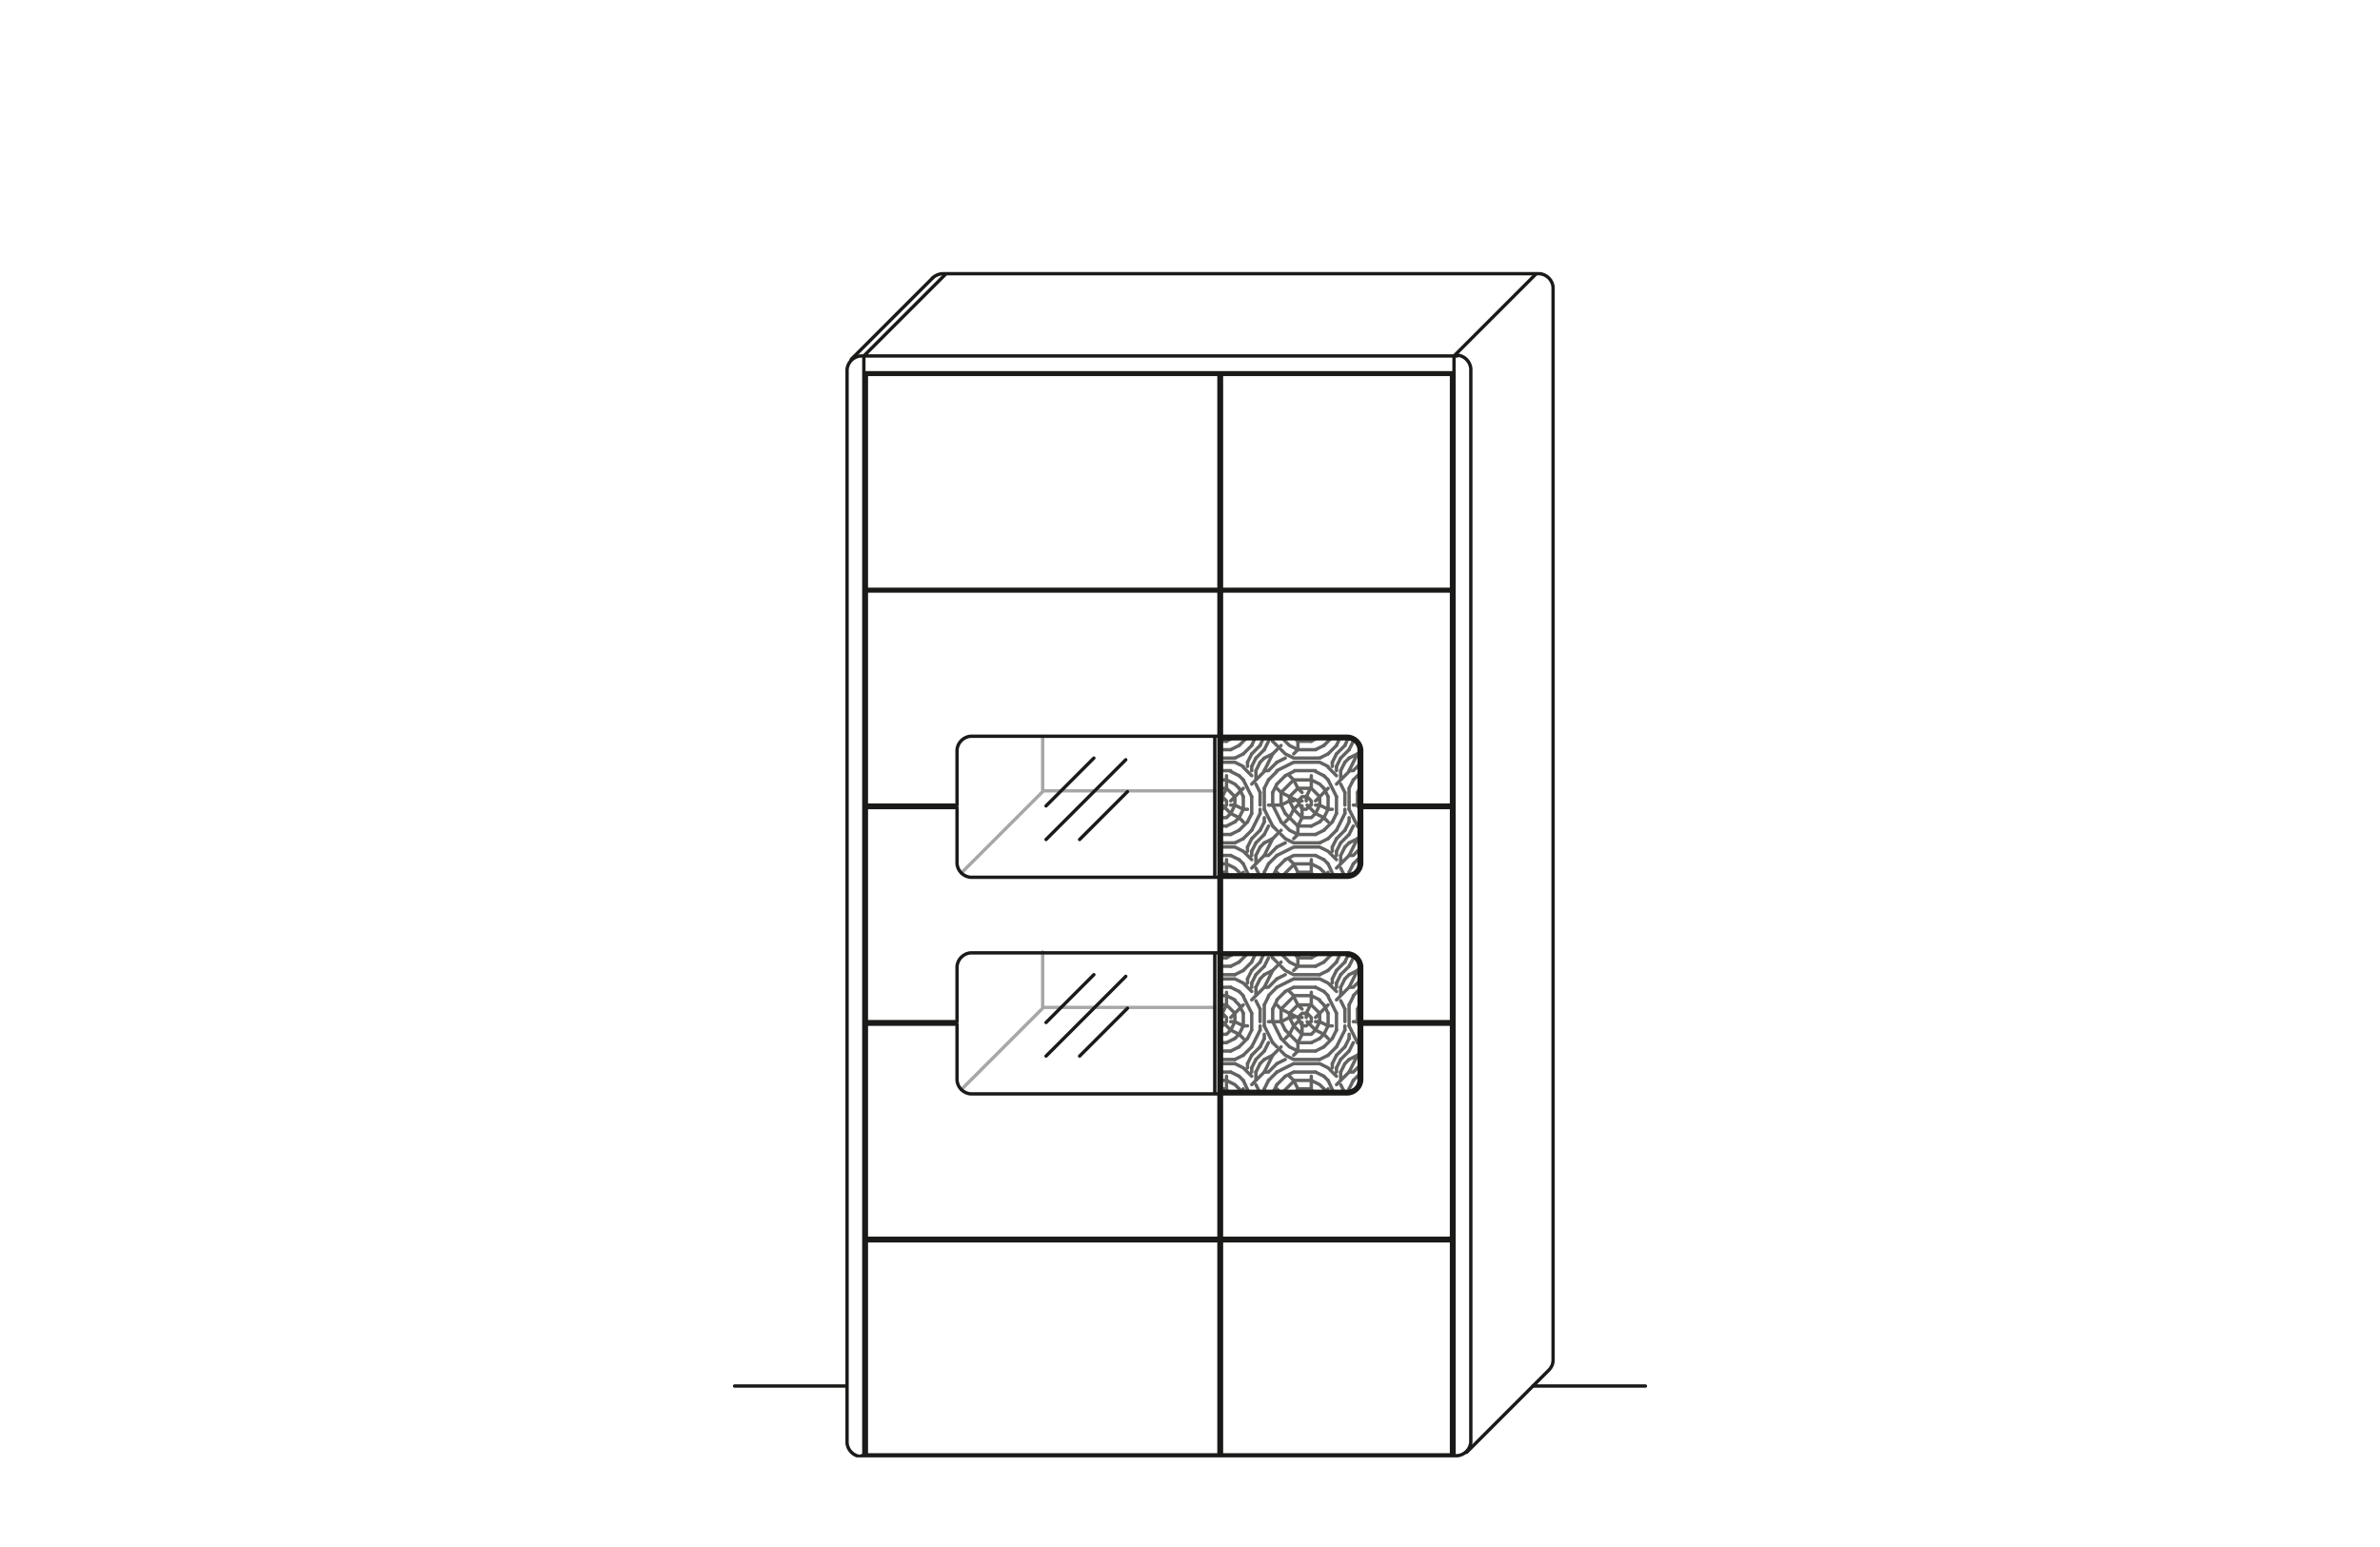 <?xml version="1.0" encoding="UTF-8"?>
<svg xmlns="http://www.w3.org/2000/svg" xmlns:xlink="http://www.w3.org/1999/xlink" version="1.1" id="Ebene_1" x="0px" y="0px" viewBox="0 0 283.5 184.3" style="enable-background:new 0 0 283.5 184.3;" xml:space="preserve">
<style type="text/css">
	
		.st0{clip-path:url(#SVGID_00000028325467333633481380000003658934474818334383_);fill:none;stroke:#A7A7A8;stroke-width:0.4;stroke-linecap:round;stroke-linejoin:round;stroke-miterlimit:10;}
	.st1{clip-path:url(#SVGID_00000029036587552190150530000012583474187128472511_);}
	.st2{clip-path:url(#SVGID_00000012457648123352623690000005606487369005690001_);}
	.st3{clip-path:url(#SVGID_00000162330094463438570550000016711648378308530103_);}
	.st4{clip-path:url(#SVGID_00000176726754640616003580000006081168921459026833_);fill:none;}
	
		.st5{clip-path:url(#SVGID_00000125593755614067606920000008328833449867102105_);fill:none;stroke:#636362;stroke-width:0.4;stroke-linecap:round;stroke-linejoin:round;stroke-miterlimit:10;}
	
		.st6{clip-path:url(#SVGID_00000003095117182629492380000015762585566320494984_);fill:none;stroke:#636362;stroke-width:0.4;stroke-linecap:round;stroke-linejoin:round;stroke-miterlimit:10;}
	.st7{clip-path:url(#SVGID_00000009561800735046439630000017848650507392238756_);}
	.st8{clip-path:url(#SVGID_00000116195669298007848530000016439288308797334657_);}
	.st9{clip-path:url(#SVGID_00000136374543815715258240000014950271751464141441_);}
	.st10{clip-path:url(#SVGID_00000126293352316318412990000016680571401254921400_);fill:none;}
	
		.st11{clip-path:url(#SVGID_00000178178614757050864300000003623886193445094275_);fill:none;stroke:#636362;stroke-width:0.4;stroke-linecap:round;stroke-linejoin:round;stroke-miterlimit:10;}
	
		.st12{clip-path:url(#SVGID_00000108278391711071400390000017235580304133482397_);fill:none;stroke:#636362;stroke-width:0.4;stroke-linecap:round;stroke-linejoin:round;stroke-miterlimit:10;}
	.st13{clip-path:url(#SVGID_00000118363991113530670340000010163448172478269838_);}
	
		.st14{clip-path:url(#SVGID_00000170238623154795279040000011183370354442259376_);fill:none;stroke:#1A1A18;stroke-width:0.4;stroke-linecap:round;stroke-linejoin:round;stroke-miterlimit:10;}
	
		.st15{clip-path:url(#SVGID_00000034048846590147909600000013856576310117754553_);fill:none;stroke:#1A1A18;stroke-width:0.4;stroke-linecap:round;stroke-linejoin:round;stroke-miterlimit:10;}
</style>
<g id="Ebene_2_00000052806787616388913510000009633076582905507247_">
</g>
<g>
	<g>
		<g>
			<defs>
				<rect id="SVGID_1_" x="87.3" y="32.4" width="109" height="141.2"></rect>
			</defs>
			<clipPath id="SVGID_00000162345618127704767810000004381110065229929908_">
				<use xlink:href="#SVGID_1_" style="overflow:visible;"></use>
			</clipPath>
			
				<path style="clip-path:url(#SVGID_00000162345618127704767810000004381110065229929908_);fill:none;stroke:#A7A7A8;stroke-width:0.4;stroke-linecap:round;stroke-linejoin:round;stroke-miterlimit:10;" d="     M114.5,104l9.7-9.7 M114.5,129.8l9.7-9.7 M124.2,94.2v-6.5 M124.2,94.2h20.5 M124.2,120v-6.6 M124.2,120h20.5"></path>
		</g>
	</g>
	<g>
		<g>
			<defs>
				<rect id="SVGID_00000033336971549569788540000008098528862440174721_" x="87.3" y="32.4" width="109" height="141.2"></rect>
			</defs>
			<clipPath id="SVGID_00000111912548065261459690000000752102167803231151_">
				<use xlink:href="#SVGID_00000033336971549569788540000008098528862440174721_" style="overflow:visible;"></use>
			</clipPath>
			<g style="clip-path:url(#SVGID_00000111912548065261459690000000752102167803231151_);">
				<g>
					<g>
						<defs>
							<rect id="SVGID_00000051352825903937385010000005364486746799352459_" x="87.3" y="32.4" width="109" height="141.2"></rect>
						</defs>
						<clipPath id="SVGID_00000142875644501529930750000007315522065447526558_">
							<use xlink:href="#SVGID_00000051352825903937385010000005364486746799352459_" style="overflow:visible;"></use>
						</clipPath>
						<g style="clip-path:url(#SVGID_00000142875644501529930750000007315522065447526558_);">
							<g>
								<g>
									<g>
										<defs>
											<rect id="SVGID_00000075866878632100691680000005817148049996723336_" x="104.4" y="106.5" width="49.3" height="24.8"></rect>
										</defs>
										<clipPath id="SVGID_00000043426712434819322180000001184907535094397868_">
											<use xlink:href="#SVGID_00000075866878632100691680000005817148049996723336_" style="overflow:visible;"></use>
										</clipPath>
										<g style="clip-path:url(#SVGID_00000043426712434819322180000001184907535094397868_);">
											<g>
												<g>
													<defs>
														<polygon id="SVGID_00000130643867486610859720000007347771360816294542_" points="144.7,113.5 115.7,113.5 114,115.2                 114,121.7 113.4,121.7 113.4,122 114,122 114,128.6 115.7,130.3 144.7,130.3               "></polygon>
													</defs>
													<clipPath id="SVGID_00000065057027958539539370000001376190827191021233_">
														<use xlink:href="#SVGID_00000130643867486610859720000007347771360816294542_" style="overflow:visible;"></use>
													</clipPath>
													
														<rect x="113.4" y="113.5" style="clip-path:url(#SVGID_00000065057027958539539370000001376190827191021233_);fill:none;" width="31.3" height="16.8"></rect>
												</g>
											</g>
										</g>
									</g>
								</g>
							</g>
						</g>
					</g>
				</g>
			</g>
		</g>
	</g>
	<g>
		<g>
			<defs>
				<rect id="SVGID_00000062171792824681629480000008971628841880211859_" x="87.3" y="32.4" width="109" height="141.2"></rect>
			</defs>
			<clipPath id="SVGID_00000065035761520093887330000010605674766812341162_">
				<use xlink:href="#SVGID_00000062171792824681629480000008971628841880211859_" style="overflow:visible;"></use>
			</clipPath>
			
				<path style="clip-path:url(#SVGID_00000065035761520093887330000010605674766812341162_);fill:none;stroke:#636362;stroke-width:0.4;stroke-linecap:round;stroke-linejoin:round;stroke-miterlimit:10;" d="     M147.6,123.2l-1-0.5 M157.7,123.2l-1-0.5 M154.6,125.2l-1-0.5 M154.6,115.1l-1-0.5 M154.1,126.2l-1-0.5 M154.1,116.1l-1-0.5      M147.1,129.2l-1-0.5 M157.2,129.2l-1-0.5 M147.1,119.1l-1-0.5 M157.2,119.1l-1-0.5 M148.1,122.2l-1-0.5 M158.2,122.2l-1-0.5      M148.1,127.2l-1-0.5 M158.2,127.2l-1-0.5 M148.1,117.1l-1-0.5 M158.2,117.1l-1-0.5 M152.9,130l1.3-1.3 M152.6,120.2l1.5-1.5      M159.2,129.2l1.5-1.5 M159.2,119.1l1.5-1.5 M149.1,129.2l1.5-1.5 M149.1,119.1l1.5-1.5 M152.1,129.2l1-1 M152.1,119.1l1-1      M161.2,128.7l0.7-0.7 M161.2,118.6l0.7-0.7 M151.1,128.7l1-1 M151.1,118.6l1-1 M161.2,127.7l0.7-0.7 M161.2,117.6l0.7-0.7      M151.1,127.7l1-1 M151.1,117.6l1-1 M161.7,125.7l0.2-0.2 M161.7,115.6l0.2-0.2 M151.6,125.7l1-1 M151.6,115.6l1-1 M154.4,130     l0.3-0.3 M153.6,120.7l1-1 M157.7,124.7l1-1 M157.7,114.6l0.9-0.9 M147.6,124.7l1-1 M147.6,114.6l0.9-0.9 M158.2,125.7l1-1      M158.2,115.6l1-1 M148.1,125.7l1-1 M148.1,115.6l1-1 M159.2,125.7l1-1 M159.2,115.6l1-1 M149.1,125.7l1-1 M149.1,115.6l1-1      M159.7,126.2l1-1 M159.7,116.1l1-1 M149.6,126.2l1-1 M149.6,116.1l1-1 M160.2,126.7l0.5-0.5 M160.2,116.6l0.5-0.5 M150.1,126.7     l0.5-0.5 M150.1,116.6l0.5-0.5 M153.1,123.7l0.5-0.5 M157.2,123.7l0.5-0.5 M147.1,123.7l0.5-0.5 M154.6,121.2l0.5-0.5      M156.2,123.2l0.5-0.5 M146.1,123.2l0.5-0.5 M154.1,125.7l0.5-0.5 M154.1,115.6l0.5-0.5 M154.1,122.2l0.5-0.5 M157.9,130l0.3-0.3      M156.7,121.2l1.5-1.5 M155.6,122.2l0.5-0.5 M147.8,130l0.3-0.3 M146.6,121.2l1.5-1.5 M145.6,122.2l0.5-0.5 M155.1,120.2     l-0.5-0.5 M154.9,130l-0.3-0.3 M156.2,121.2l-0.5-0.5 M146.1,121.2l-0.5-0.5 M152.6,120.2l-0.5-0.5 M152.4,130l-0.3-0.3      M158.2,123.7l-0.5-0.5 M148.1,123.7l-0.5-0.5 M154.1,118.6l-0.5-0.5 M154.1,128.7l-0.5-0.5 M158.2,118.6l-0.5-0.5 M148.1,118.6     l-0.5-0.5 M158.2,128.7l-0.5-0.5 M148.1,128.7l-0.5-0.5 M157.7,119.7l-0.5-0.5 M147.6,119.7l-0.5-0.5 M157.7,129.7l-0.5-0.5      M147.6,129.7l-0.5-0.5 M154.6,114.1l-0.3-0.4 M154.6,124.2l-1.5-1.5 M153.6,114.6l-0.9-0.9 M153.6,124.7l-1-1 M156.7,122.7l-1-1      M146.6,122.7l-1-1 M157.2,120.7l-1-1 M147.1,120.7l-1-1 M156.4,130l-0.3-0.3 M146.3,130l-0.3-0.3 M159.2,118.1l-1-1      M149.1,118.1l-1-1 M159.2,128.2l-1-1 M149.1,128.2l-1-1 M155.1,123.2l-1-1 M152.1,114.6l-0.5-0.5 M153.1,115.6l-0.5-0.5      M161.9,124.4l-0.2-0.2 M152.1,124.7l-0.5-0.5 M153.1,125.7l-0.5-0.5 M161.7,121.7v-1.5 M151.6,121.7v-1.5 M152.6,121.7v-1.5      M153.6,121.2v-0.5 M154.6,115.1v-1 M154.6,125.2v-1 M155.1,123.2v-1.4 M155.6,121.2v-0.5 M145.6,121.2v-0.5 M156.2,119.7v-1.5      M156.2,121.7v-0.5 M156.2,129.7v-1.5 M146.1,119.7v-1.5 M146.1,121.7v-0.5 M146.1,129.7v-1.5 M157.2,121.7v-1 M147.1,121.7v-1      M158.2,122.2v-1.5 M148.1,122.2v-1.5 M158.7,117.1v-0.5 M158.7,127.2v-0.5 M148.6,117.1v-0.5 M148.6,127.2v-0.5 M159.2,117.6     v-0.5 M159.2,122.7v-2 M159.2,127.7v-0.5 M149.1,117.6v-0.5 M149.1,122.7v-2 M149.1,127.7v-0.5 M159.7,118.6v-1 M159.7,128.7v-1      M149.6,118.6v-1 M149.6,128.7v-1 M160.2,121.7v-1.5 M160.2,122.7v-0.5 M150.1,121.7v-1.5 M150.1,122.7v-0.5 M160.7,122.2v-2.5      M160.7,123.7v-0.5 M160.7,130v-0.3 M150.6,122.2v-2.5 M150.6,123.7v-0.5 M150.6,130v-0.3 M146.6,117.6h-1.1 M151.1,117.6h-0.5      M156.7,117.6h-2.5 M161.2,117.6h-0.5 M146.6,127.7h-1.1 M151.1,127.7h-0.5 M156.7,127.7h-2.5 M161.2,127.7h-0.5 M146.1,118.6     h-0.6 M156.2,118.6h-2 M146.1,128.7h-0.6 M156.2,128.7h-2 M146.1,119.7h-0.6 M156.2,119.7h-1.5 M146.1,129.7h-0.6 M156.2,129.7     h-1.5 M145.6,120.7L145.6,120.7 M155.6,120.7h-0.5 M154.1,121.2h-0.5 M155.1,121.2h-0.5 M147.1,121.7h-0.5 M152.6,121.7h-1.5      M157.2,121.7h-0.5 M161.9,121.7h-0.7 M145.6,122.2L145.6,122.2 M148.6,122.2h-0.5 M155.6,122.2h-0.5 M158.7,122.2h-0.5      M146.1,123.2h-0.6 M156.2,123.2h-1 M146.1,114.1h-0.6 M156.2,114.1h-1.5 M146.1,124.2h-0.6 M156.2,124.2h-1.5 M146.6,115.1h-1.1      M156.7,115.1h-2 M146.6,125.2h-1.1 M156.7,125.2h-2 M147.1,116.1h-1.6 M157.2,116.1h-3 M147.1,126.2h-1.6 M157.2,126.2h-3      M147.1,116.6h-1.6 M157.2,116.6h-3 M147.1,126.7h-1.6 M157.2,126.7h-3"></path>
		</g>
	</g>
	<g>
		<g>
			<defs>
				<rect id="SVGID_00000023968689925362810250000011355602205596317886_" x="87.3" y="32.4" width="109" height="141.2"></rect>
			</defs>
			<clipPath id="SVGID_00000169553290624218545960000018327284024389243281_">
				<use xlink:href="#SVGID_00000023968689925362810250000011355602205596317886_" style="overflow:visible;"></use>
			</clipPath>
			
				<path style="clip-path:url(#SVGID_00000169553290624218545960000018327284024389243281_);fill:none;stroke:#636362;stroke-width:0.4;stroke-linecap:round;stroke-linejoin:round;stroke-miterlimit:10;" d="     M152.1,127.7l2-1 M152.1,117.6l2-1 M153.1,128.2l1-0.5 M153.1,118.1l1-0.5 M156.2,124.2l1-0.5 M146.1,124.2l1-0.5 M156.2,114.1     l0.7-0.4 M146.1,114.1l0.7-0.4 M157.2,126.2l1-0.5 M147.1,126.2l1-0.5 M157.2,116.1l1-0.5 M147.1,116.1l1-0.5 M156.7,125.2l1-0.5      M146.6,125.2l1-0.5 M156.7,115.1l1-0.5 M146.6,115.1l1-0.5 M152.6,121.7l1-0.5 M152.1,126.7l1-0.5 M152.1,116.6l1-0.5      M160.7,126.2l1-0.5 M150.6,126.2l1-0.5 M160.7,116.1l1-0.5 M150.6,116.1l1-0.5 M149.1,114.6l0.4-0.9 M149.1,124.7l1-2      M159.2,114.6l0.4-0.9 M159.2,124.7l1-2 M150.6,117.6l1-2 M150.6,127.7l1-2 M160.7,117.6l1-2 M160.7,127.7l1-2 M149.1,117.1     l0.5-1 M149.1,127.2l0.5-1 M159.2,117.1l0.5-1 M159.2,127.2l0.5-1 M151.6,120.2l0.5-1 M151.7,130l0.4-0.8 M161.7,120.2l0.2-0.4      M153.6,123.2l0.5-1 M154.6,114.1l0.2-0.4 M154.6,124.2l0.5-1 M147.6,123.2l0.5-1 M157.7,123.2l0.5-1 M150.1,114.6l0.4-0.9      M150.1,124.7l0.5-1 M160.2,114.6l0.4-0.9 M160.2,124.7l0.5-1 M145.6,120.7l0.5-1 M145.9,130l0.1-0.3 M155.6,120.7l0.5-1      M156,130l0.1-0.3 M146.6,122.7l0.5-1 M156.7,122.7l0.5-1 M148.6,123.7l0.5-1 M158.7,123.7l0.5-1 M149.6,117.6l0.5-1      M149.6,127.7l0.5-1 M159.7,117.6l0.5-1 M159.7,127.7l0.5-1 M148.6,116.6l0.5-1 M148.6,126.7l0.5-1 M158.7,116.6l0.5-1      M158.7,126.7l0.5-1 M150.6,119.7l0.5-1 M150.6,129.7l0.5-1 M160.7,119.7l0.5-1 M160.7,129.7l0.5-1 M150.6,115.1l0.5-1      M150.6,125.2l0.5-1 M160.7,115.1l0.5-1 M160.7,125.2l0.5-1 M161.9,122.1l-0.2-0.4 M152.6,123.7l-1-2 M161.7,124.2l-1-2      M151.6,114.1l-0.2-0.4 M151.6,124.2l-1-2 M159.2,120.7l-1-2 M158.8,130l-0.6-1.3 M149.1,120.7l-1-2 M148.7,130l-0.6-1.3      M155.1,122.2l-0.5-1 M154.1,122.2l-0.5-1 M160.2,120.2l-0.5-1 M160.1,130l-0.4-0.8 M150.1,120.2l-0.5-1 M150,130l-0.4-0.8      M158.2,120.7l-0.5-1 M157.8,130l-0.1-0.3 M148.1,120.7l-0.5-1 M147.7,130l-0.1-0.3 M153.1,122.7l-0.5-1 M154.6,119.7l-0.5-1      M154.6,129.7l-0.5-1 M154.6,121.2l-2-1 M147.6,128.2l-1-0.5 M157.7,128.2l-1-0.5 M147.6,118.1l-1-0.5 M157.7,118.1l-1-0.5"></path>
		</g>
	</g>
	<g>
		<g>
			<defs>
				<rect id="SVGID_00000122707636779002701350000016021245947456768915_" x="87.3" y="32.4" width="109" height="141.2"></rect>
			</defs>
			<clipPath id="SVGID_00000163066295582920689280000010224652607033210270_">
				<use xlink:href="#SVGID_00000122707636779002701350000016021245947456768915_" style="overflow:visible;"></use>
			</clipPath>
			<g style="clip-path:url(#SVGID_00000163066295582920689280000010224652607033210270_);">
				<g>
					<g>
						<defs>
							<rect id="SVGID_00000129886006251186724700000015734259328596479127_" x="87.3" y="32.4" width="109" height="141.2"></rect>
						</defs>
						<clipPath id="SVGID_00000180363638728969610930000007712517900529301376_">
							<use xlink:href="#SVGID_00000129886006251186724700000015734259328596479127_" style="overflow:visible;"></use>
						</clipPath>
						<g style="clip-path:url(#SVGID_00000180363638728969610930000007712517900529301376_);">
							<g>
								<g>
									<g>
										<defs>
											<rect id="SVGID_00000105393667260629333300000012705526356898353550_" x="104.4" y="80.7" width="49.3" height="24.8"></rect>
										</defs>
										<clipPath id="SVGID_00000007424878078717418450000002497727588677789602_">
											<use xlink:href="#SVGID_00000105393667260629333300000012705526356898353550_" style="overflow:visible;"></use>
										</clipPath>
										<g style="clip-path:url(#SVGID_00000007424878078717418450000002497727588677789602_);">
											<g>
												<g>
													<defs>
														<polygon id="SVGID_00000078030600195996826760000010910468799801225131_" points="144.7,87.7 115.7,87.7 114,89.4                 114,95.9 113.4,95.9 113.4,96.2 114,96.2 114,102.8 115.7,104.5 144.7,104.5               "></polygon>
													</defs>
													<clipPath id="SVGID_00000055673821145395059640000005822161391766851767_">
														<use xlink:href="#SVGID_00000078030600195996826760000010910468799801225131_" style="overflow:visible;"></use>
													</clipPath>
													
														<rect x="113.4" y="87.7" style="clip-path:url(#SVGID_00000055673821145395059640000005822161391766851767_);fill:none;" width="31.3" height="16.8"></rect>
												</g>
											</g>
										</g>
									</g>
								</g>
							</g>
						</g>
					</g>
				</g>
			</g>
		</g>
	</g>
	<g>
		<g>
			<defs>
				<rect id="SVGID_00000079450806682779223470000013574966369895742911_" x="87.3" y="32.4" width="109" height="141.2"></rect>
			</defs>
			<clipPath id="SVGID_00000166643444910039986110000006481853366732938684_">
				<use xlink:href="#SVGID_00000079450806682779223470000013574966369895742911_" style="overflow:visible;"></use>
			</clipPath>
			
				<path style="clip-path:url(#SVGID_00000166643444910039986110000006481853366732938684_);fill:none;stroke:#636362;stroke-width:0.4;stroke-linecap:round;stroke-linejoin:round;stroke-miterlimit:10;" d="     M147.6,97.4l-1-0.5 M157.7,97.4l-1-0.5 M154.6,99.4l-1-0.5 M154.6,89.3l-1-0.5 M154.1,100.4l-1-0.5 M154.1,90.3l-1-0.5      M147.1,103.4l-1-0.5 M157.2,103.4l-1-0.5 M147.1,93.4l-1-0.5 M157.2,93.4l-1-0.5 M148.1,96.4l-1-0.5 M158.2,96.4l-1-0.5      M148.1,101.4l-1-0.5 M158.2,101.4l-1-0.5 M148.1,91.3l-1-0.5 M158.2,91.3l-1-0.5 M152.9,104.2l1.3-1.3 M152.6,94.4l1.5-1.5      M159.2,103.4l1.5-1.5 M159.2,93.4l1.5-1.5 M149.1,103.4l1.5-1.5 M149.1,93.4l1.5-1.5 M152.1,103.4l1-1 M152.1,93.4l1-1      M161.2,102.9l0.7-0.7 M161.2,92.9l0.7-0.7 M151.1,102.9l1-1 M151.1,92.9l1-1 M161.2,101.9l0.7-0.7 M161.2,91.8l0.7-0.7      M151.1,101.9l1-1 M151.1,91.8l1-1 M161.7,99.9l0.2-0.2 M161.7,89.8l0.2-0.2 M151.6,99.9l1-1 M151.6,89.8l1-1 M154.4,104.2     l0.3-0.3 M153.6,94.9l1-1 M157.7,98.9l1-1 M157.7,88.8l0.9-0.9 M147.6,98.9l1-1 M147.6,88.8l0.9-0.9 M158.2,99.9l1-1 M158.2,89.8     l1-1 M148.1,99.9l1-1 M148.1,89.8l1-1 M159.2,99.9l1-1 M159.2,89.8l1-1 M149.1,99.9l1-1 M149.1,89.8l1-1 M159.7,100.4l1-1      M159.7,90.3l1-1 M149.6,100.4l1-1 M149.6,90.3l1-1 M160.2,100.9l0.5-0.5 M160.2,90.8l0.5-0.5 M150.1,100.9l0.5-0.5 M150.1,90.8     l0.5-0.5 M153.1,97.9l0.5-0.5 M157.2,97.9l0.5-0.5 M147.1,97.9l0.5-0.5 M154.6,95.4l0.5-0.5 M156.2,97.4l0.5-0.5 M146.1,97.4     l0.5-0.5 M154.1,99.9l0.5-0.5 M154.1,89.8l0.5-0.5 M154.1,96.4l0.5-0.5 M157.9,104.2l0.3-0.3 M156.7,95.4l1.5-1.5 M155.6,96.4     l0.5-0.5 M147.8,104.2l0.3-0.3 M146.6,95.4l1.5-1.5 M145.6,96.4l0.5-0.5 M155.1,94.4l-0.5-0.5 M154.9,104.2l-0.3-0.3 M156.2,95.4     l-0.5-0.5 M146.1,95.4l-0.5-0.5 M152.6,94.4l-0.5-0.5 M152.4,104.2l-0.3-0.3 M158.2,97.9l-0.5-0.5 M148.1,97.9l-0.5-0.5      M154.1,92.9l-0.5-0.5 M154.1,102.9l-0.5-0.5 M158.2,92.9l-0.5-0.5 M148.1,92.9l-0.5-0.5 M158.2,102.9l-0.5-0.5 M148.1,102.9     l-0.5-0.5 M157.7,93.9l-0.5-0.5 M147.6,93.9l-0.5-0.5 M157.7,103.9l-0.5-0.5 M147.6,103.9l-0.5-0.5 M154.6,88.3l-0.4-0.4      M154.6,98.4l-1.5-1.5 M153.6,88.8l-0.9-0.9 M153.6,98.9l-1-1 M156.7,96.9l-1-1 M146.6,96.9l-1-1 M157.2,94.9l-1-1 M147.1,94.9     l-1-1 M156.4,104.2l-0.3-0.3 M146.3,104.2l-0.3-0.3 M159.2,92.4l-1-1 M149.1,92.4l-1-1 M159.2,102.4l-1-1 M149.1,102.4l-1-1      M155.1,97.4l-1-1 M152.1,88.8l-0.5-0.5 M153.1,89.8l-0.5-0.5 M161.9,98.6l-0.2-0.2 M152.1,98.9l-0.5-0.5 M153.1,99.9l-0.5-0.5      M161.7,95.9v-1.5 M151.6,95.9v-1.5 M152.6,95.9v-1.5 M153.6,95.4v-0.5 M154.6,89.3v-1 M154.6,99.4v-1 M155.1,97.4V96      M155.6,95.4v-0.5 M145.6,95.4v-0.5 M156.2,93.9v-1.5 M156.2,95.9v-0.5 M156.2,103.9v-1.5 M146.1,93.9v-1.5 M146.1,95.9v-0.5      M146.1,103.9v-1.5 M157.2,95.9v-1 M147.1,95.9v-1 M158.2,96.4v-1.5 M148.1,96.4v-1.5 M158.7,91.3v-0.5 M158.7,101.4v-0.5      M148.6,91.3v-0.5 M148.6,101.4v-0.5 M159.2,91.8v-0.5 M159.2,96.9v-2 M159.2,101.9v-0.5 M149.1,91.8v-0.5 M149.1,96.9v-2      M149.1,101.9v-0.5 M159.7,92.9v-1 M159.7,102.9v-1 M149.6,92.9v-1 M149.6,102.9v-1 M160.2,95.9v-1.5 M160.2,96.9v-0.5      M150.1,95.9v-1.5 M150.1,96.9v-0.5 M160.7,96.4v-2.5 M160.7,97.9v-0.5 M160.7,104.2v-0.3 M150.6,96.4v-2.5 M150.6,97.9v-0.5      M150.6,104.2v-0.3 M146.6,91.8h-1.1 M151.1,91.8h-0.5 M156.7,91.8h-2.5 M161.2,91.8h-0.5 M146.6,101.9h-1.1 M151.1,101.9h-0.5      M156.7,101.9h-2.5 M161.2,101.9h-0.5 M146.1,92.9h-0.6 M156.2,92.9h-2 M146.1,102.9h-0.6 M156.2,102.9h-2 M146.1,93.9h-0.6      M156.2,93.9h-1.5 M146.1,103.9h-0.6 M156.2,103.9h-1.5 M145.6,94.9L145.6,94.9 M155.6,94.9h-0.5 M154.1,95.4h-0.5 M155.1,95.4     h-0.5 M147.1,95.9h-0.5 M152.6,95.9h-1.5 M157.2,95.9h-0.5 M161.9,95.9h-0.7 M145.6,96.4L145.6,96.4 M148.6,96.4h-0.5      M155.6,96.4h-0.5 M158.7,96.4h-0.5 M146.1,97.4h-0.6 M156.2,97.4h-1 M146.1,88.3h-0.6 M156.2,88.3h-1.5 M146.1,98.4h-0.6      M156.2,98.4h-1.5 M146.6,89.3h-1.1 M156.7,89.3h-2 M146.6,99.4h-1.1 M156.7,99.4h-2 M147.1,90.3h-1.6 M157.2,90.3h-3      M147.1,100.4h-1.6 M157.2,100.4h-3 M147.1,90.8h-1.6 M157.2,90.8h-3 M147.1,100.9h-1.6 M157.2,100.9h-3"></path>
		</g>
	</g>
	<g>
		<g>
			<defs>
				<rect id="SVGID_00000038387253485421120460000000007969886963379890_" x="87.3" y="32.4" width="109" height="141.2"></rect>
			</defs>
			<clipPath id="SVGID_00000137121529561676567180000002835194407462127533_">
				<use xlink:href="#SVGID_00000038387253485421120460000000007969886963379890_" style="overflow:visible;"></use>
			</clipPath>
			
				<path style="clip-path:url(#SVGID_00000137121529561676567180000002835194407462127533_);fill:none;stroke:#636362;stroke-width:0.4;stroke-linecap:round;stroke-linejoin:round;stroke-miterlimit:10;" d="     M152.1,101.9l2-1 M152.1,91.8l2-1 M153.1,102.4l1-0.5 M153.1,92.4l1-0.5 M156.2,98.4l1-0.5 M146.1,98.4l1-0.5 M156.2,88.3     l0.7-0.4 M146.1,88.3l0.7-0.4 M157.2,100.4l1-0.5 M147.1,100.4l1-0.5 M157.2,90.3l1-0.5 M147.1,90.3l1-0.5 M156.7,99.4l1-0.5      M146.6,99.4l1-0.5 M156.7,89.3l1-0.5 M146.6,89.3l1-0.5 M152.6,95.9l1-0.5 M152.1,100.9l1-0.5 M152.1,90.8l1-0.5 M160.7,100.4     l1-0.5 M150.6,100.4l1-0.5 M160.7,90.3l1-0.5 M150.6,90.3l1-0.5 M149.1,88.8l0.4-0.9 M149.1,98.9l1-2 M159.2,88.8l0.4-0.9      M159.2,98.9l1-2 M150.6,91.8l1-2 M150.6,101.9l1-2 M160.7,91.8l1-2 M160.7,101.9l1-2 M149.1,91.3l0.5-1 M149.1,101.4l0.5-1      M159.2,91.3l0.5-1 M159.2,101.4l0.5-1 M151.6,94.4l0.5-1 M151.7,104.2l0.4-0.8 M161.7,94.4l0.2-0.4 M153.6,97.4l0.5-1      M154.6,88.3l0.2-0.4 M154.6,98.4l0.5-1 M147.6,97.4l0.5-1 M157.7,97.4l0.5-1 M150.1,88.8l0.4-0.9 M150.1,98.9l0.5-1 M160.2,88.8     l0.4-0.9 M160.2,98.9l0.5-1 M145.6,94.9l0.5-1 M145.9,104.2l0.1-0.3 M155.6,94.9l0.5-1 M156,104.2l0.1-0.3 M146.6,96.9l0.5-1      M156.7,96.9l0.5-1 M148.6,97.9l0.5-1 M158.7,97.9l0.5-1 M149.6,91.8l0.5-1 M149.6,101.9l0.5-1 M159.7,91.8l0.5-1 M159.7,101.9     l0.5-1 M148.6,90.8l0.5-1 M148.6,100.9l0.5-1 M158.7,90.8l0.5-1 M158.7,100.9l0.5-1 M150.6,93.9l0.5-1 M150.6,103.9l0.5-1      M160.7,93.9l0.5-1 M160.7,103.9l0.5-1 M150.6,89.3l0.5-1 M150.6,99.4l0.5-1 M160.7,89.3l0.5-1 M160.7,99.4l0.5-1 M161.9,96.3     l-0.2-0.4 M152.6,97.9l-1-2 M161.7,98.4l-1-2 M151.6,88.3l-0.2-0.4 M151.6,98.4l-1-2 M159.2,94.9l-1-2 M158.8,104.2l-0.6-1.3      M149.1,94.9l-1-2 M148.7,104.2l-0.6-1.3 M155.1,96.4l-0.5-1 M154.1,96.4l-0.5-1 M160.2,94.4l-0.5-1 M160.1,104.2l-0.4-0.8      M150.1,94.4l-0.5-1 M150,104.2l-0.4-0.8 M158.2,94.9l-0.5-1 M157.8,104.2l-0.1-0.3 M148.1,94.9l-0.5-1 M147.7,104.2l-0.1-0.3      M153.1,96.9l-0.5-1 M154.6,93.9l-0.5-1 M154.6,103.9l-0.5-1 M154.6,95.4l-2-1 M147.6,102.4l-1-0.5 M157.7,102.4l-1-0.5      M147.6,92.4l-1-0.5 M157.7,92.4l-1-0.5"></path>
		</g>
	</g>
	<g>
		<g>
			<defs>
				<rect id="SVGID_00000122721174261211750910000000526081463851800748_" x="87.3" y="32.4" width="109" height="141.2"></rect>
			</defs>
			<clipPath id="SVGID_00000128478345162148514410000007531348456858768301_">
				<use xlink:href="#SVGID_00000122721174261211750910000000526081463851800748_" style="overflow:visible;"></use>
			</clipPath>
			<g style="clip-path:url(#SVGID_00000128478345162148514410000007531348456858768301_);">
				<g>
					<g>
						<defs>
							<rect id="SVGID_00000143606288730132792500000003942215458826854529_" x="87.3" y="32.4" width="109" height="141.2"></rect>
						</defs>
						<clipPath id="SVGID_00000135687033452831006070000016383897146453353404_">
							<use xlink:href="#SVGID_00000143606288730132792500000003942215458826854529_" style="overflow:visible;"></use>
						</clipPath>
						
							<path style="clip-path:url(#SVGID_00000135687033452831006070000016383897146453353404_);fill:none;stroke:#1A1A18;stroke-width:0.4;stroke-linecap:round;stroke-linejoin:round;stroke-miterlimit:10;" d="        M87.5,165.1h13.4 M182.6,165.1H196 M112.3,32.6c-0.4,0-0.9,0.2-1.2,0.5 M184.5,163.2c0.3-0.3,0.5-0.7,0.5-1.2 M185,34.3        c0-0.9-0.8-1.7-1.7-1.7 M112.3,32.6h71 M185,162V34.3 M172.9,70.2h-27.4 M172.9,70.4h-27.4 M103.2,70.2h42 M103.2,70.4h42         M144.7,104.5V87.7 M162.7,95.9v0.3 M162.7,95.9v0.3 M160.5,104.2h-15 M160.5,104.2c0.8,0,1.4-0.6,1.4-1.4 M161.9,102.8V89.4         M161.9,89.4c0-0.8-0.6-1.4-1.4-1.4 M160.5,88h-15 M162.2,89.4c0-0.9-0.8-1.7-1.7-1.7 M160.5,104.5c0.9,0,1.7-0.8,1.7-1.7         M162.2,102.8v-6.6 M162.2,95.9v-6.6 M160.5,87.7h-15 M160.5,104.5h-15 M172.9,95.9h-10.8 M172.9,96.2h-10.8 M113.4,95.9v0.3         M113.4,95.9v0.3 M115.7,87.7c-0.9,0-1.7,0.8-1.7,1.7 M114,102.8c0,0.9,0.8,1.7,1.7,1.7 M114,102.8v-6.6 M114,95.9v-6.6         M115.7,87.7h29.6 M115.7,104.5h29.6 M103.2,95.9H114 M103.2,96.2H114 M172.9,147.8h-27.4 M172.9,147.5h-27.4 M103.2,147.8h42         M103.2,147.5h42 M144.7,130.3v-16.8 M162.7,121.7v0.3 M162.7,121.7v0.3 M160.5,130h-15 M160.5,130c0.8,0,1.4-0.6,1.4-1.4         M161.9,128.6v-13.4 M161.9,115.2c0-0.8-0.6-1.4-1.4-1.4 M160.5,113.7h-15 M162.2,115.2c0-0.9-0.8-1.7-1.7-1.7 M160.5,130.3        c0.9,0,1.7-0.8,1.7-1.7 M162.2,128.6V122 M162.2,121.7v-6.6 M160.5,113.5h-15 M160.5,130.3h-15 M172.9,44.6h-27.4         M172.9,121.7h-10.8 M172.9,122h-10.8 M102.9,44.4h70.3 M113.4,121.7v0.3 M113.4,121.7v0.3 M102.9,172.2h0.3 M145.2,172.2h0.3         M172.9,172.2h0.3 M103.2,173.3h42 M145.5,173.3h27.4 M115.7,113.5c-0.9,0-1.7,0.8-1.7,1.7 M114,128.6c0,0.9,0.8,1.7,1.7,1.7         M114,128.6V122 M114,121.7v-6.6 M115.7,113.5h29.6 M115.7,130.3h29.6 M102.6,42.4c-0.9,0-1.7,0.8-1.7,1.7 M100.9,171.8        c0,0.9,0.8,1.7,1.7,1.7 M173.5,173.4c0.9,0,1.7-0.8,1.7-1.7 M175.2,44c0-0.9-0.8-1.7-1.7-1.7 M102.6,42.4h71 M103.2,44.6h42         M103.2,121.7H114 M103.2,122H114 M175.2,171.8V44 M173.2,173.4v-131 M172.9,173.3V44.6 M145.5,173.3V44.6 M145.2,173.3V44.6         M103.2,173.3V44.6 M102.9,173.4v-131 M102.6,173.4h71 M100.9,171.8V44"></path>
					</g>
				</g>
				<g>
					<g>
						<defs>
							<rect id="SVGID_00000101097002680952170780000004679401674952748934_" x="87.3" y="32.4" width="109" height="141.2"></rect>
						</defs>
						<clipPath id="SVGID_00000173861505591448052170000002409868094917809829_">
							<use xlink:href="#SVGID_00000101097002680952170780000004679401674952748934_" style="overflow:visible;"></use>
						</clipPath>
						
							<path style="clip-path:url(#SVGID_00000173861505591448052170000002409868094917809829_);fill:none;stroke:#1A1A18;stroke-width:0.4;stroke-linecap:round;stroke-linejoin:round;stroke-miterlimit:10;" d="        M128.6,100l5.7-5.7 M124.6,96l5.7-5.7 M124.6,100l9.5-9.5 M128.6,125.8l5.7-5.7 M124.6,121.8l5.7-5.7 M124.6,125.8l9.5-9.5         M174.7,173l9.7-9.7 M173.2,42.4l9.7-9.7 M102.9,42.4l9.7-9.7 M101.4,42.8l9.7-9.7"></path>
					</g>
				</g>
			</g>
		</g>
	</g>
</g>
</svg>
